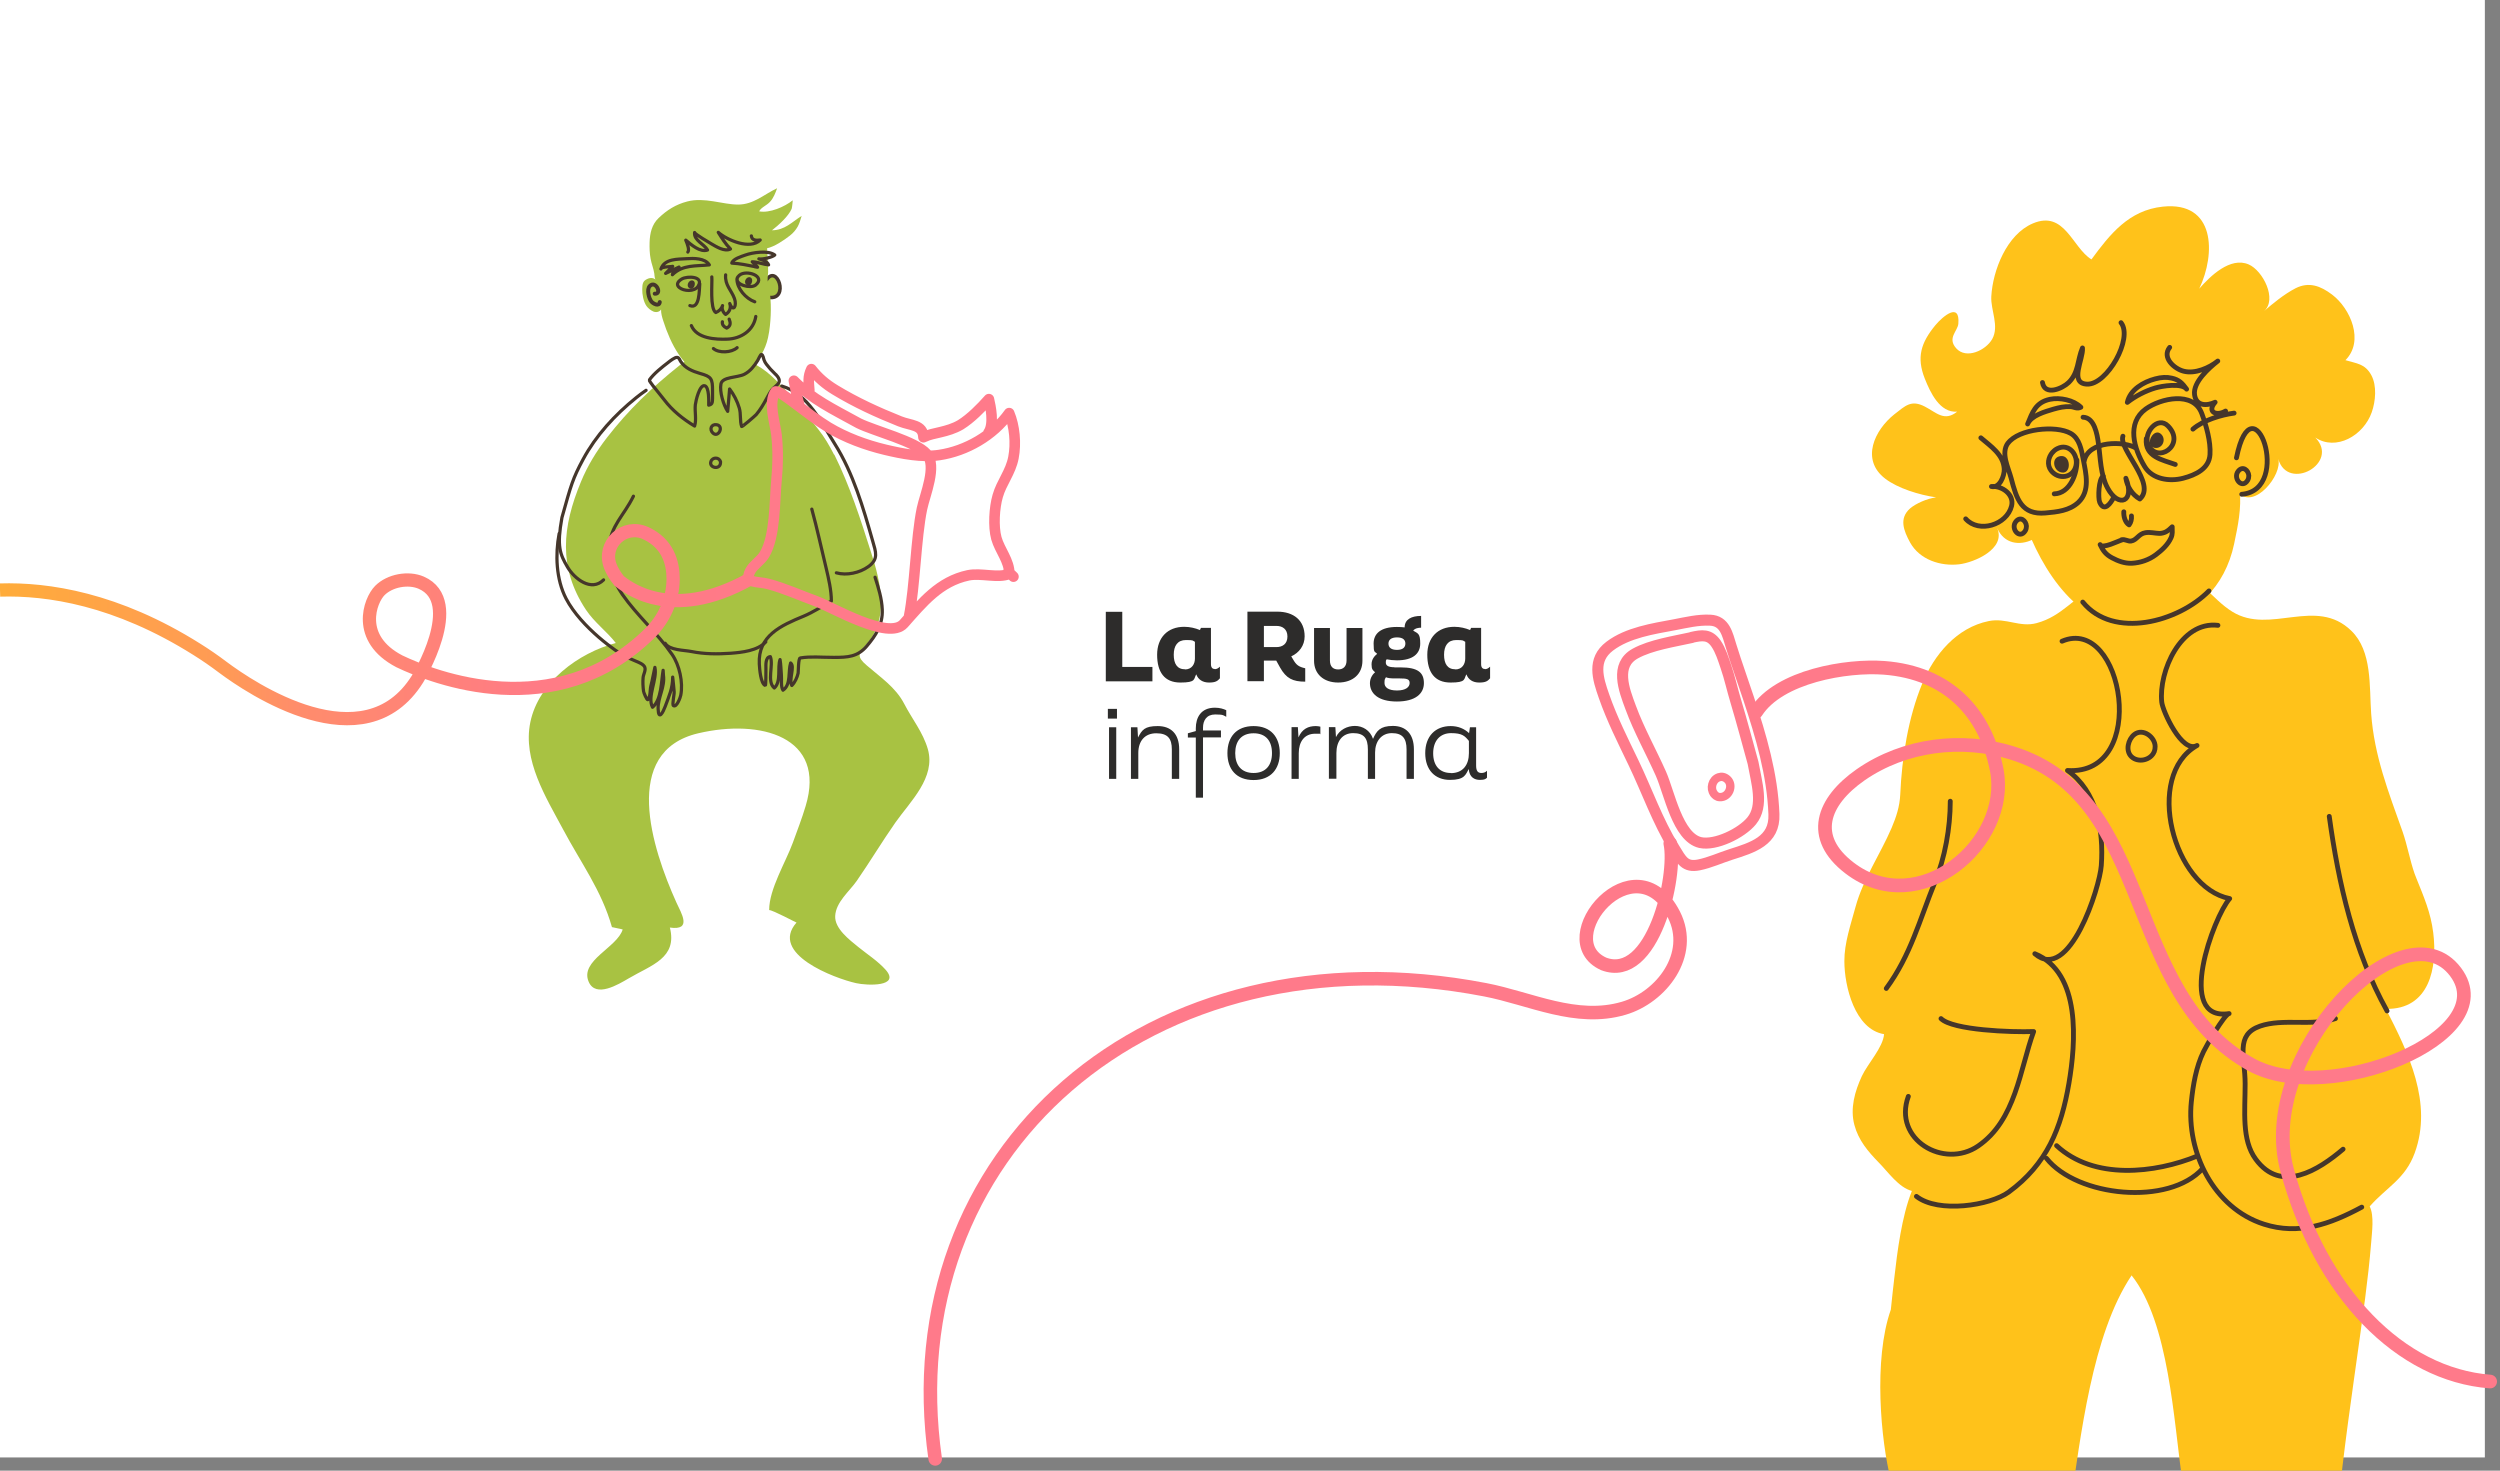 <?xml version="1.0" encoding="UTF-8"?> <svg xmlns="http://www.w3.org/2000/svg" xmlns:xlink="http://www.w3.org/1999/xlink" id="Livello_1" version="1.1" viewBox="0 0 1699.9 1000"><rect x="0" y="0" width="1699.9" height="1000" fill="#808080" stroke="none"/><defs><style> .st0, .st1, .st2, .st3, .st4, .st5, .st6, .st7, .st8, .st9, .st10 { fill: none; } .st1 { stroke: url(#Sfumatura_senza_nome); stroke-width: 9px; } .st1, .st4 { stroke-miterlimit: 10; } .st2 { stroke-width: 2.2px; } .st2, .st3, .st4, .st5 { stroke: #45362b; } .st2, .st3, .st5, .st6, .st7, .st8, .st9, .st10 { stroke-linecap: round; stroke-linejoin: round; } .st11 { fill: #ffc21a; } .st12 { fill: #45362b; } .st3 { stroke-width: 3.3px; } .st4 { stroke-width: 2.4px; } .st13 { clip-path: url(#clippath-1); } .st14 { clip-path: url(#clippath-2); } .st15 { fill: #fff; } .st5 { stroke-width: 2.7px; } .st16 { fill: #2d2c2b; } .st17 { fill: #a8c242; } .st18 { clip-path: url(#clippath); } .st6 { stroke-width: 5.7px; } .st6, .st7, .st8, .st9, .st10 { stroke: #ff7a8a; } .st7 { stroke-width: 9.3px; } .st8 { stroke-width: 9.2px; } .st9 { stroke-width: 7.2px; } .st10 { stroke-width: 7.5px; } </style><clipPath id="clippath"><rect class="st0" y="0" width="1699.9" height="1000"></rect></clipPath><clipPath id="clippath-1"><rect class="st0" y="0" width="1699.9" height="1000"></rect></clipPath><clipPath id="clippath-2"><rect class="st0" y="0" width="1699.9" height="1000"></rect></clipPath><linearGradient id="Sfumatura_senza_nome" data-name="Sfumatura senza nome" x1="-.1" y1="20.7" x2="512.3" y2="20.7" gradientTransform="translate(0 404)" gradientUnits="userSpaceOnUse"><stop offset="0" stop-color="#ffc21a"></stop><stop offset="0" stop-color="#ffac3a"></stop><stop offset=".3" stop-color="#ff9a56"></stop><stop offset=".4" stop-color="#ff8c6c"></stop><stop offset=".6" stop-color="#ff817b"></stop><stop offset=".7" stop-color="#ff7b85"></stop><stop offset="1" stop-color="#ff7a88"></stop></linearGradient></defs><g class="st18"><polyline class="st15" points="-10.4 991 1689.6 991 1689.6 -9 -10.4 -9"></polyline></g><path class="st17" d="M522.7,202.2c14.4,2.2,5.6-23.9-1.9-11.3"></path><path class="st4" d="M522.7,202.2c14.4,2.2,5.6-23.9-1.9-11.3"></path><path class="st17" d="M501.5,256.6c2.5-.9,6.4-4,8.4-5.9,6.1-5.6,10.5-12.8,12.3-21,.6-2.6,1-5.4,1.3-8.1,1-9.4,1-19.7-1.2-28.9-.7-2.9-.2-4.6,0-7.6.2-1.4-.7-16.3-.7-16.3,4.9-1,11.6-5.5,15.5-8.6,2.3-1.8,3.9-3.7,5.3-6.1,1.2-2.1,2-5,2.7-7.3-6.7,4.2-11.4,9.7-20.2,9.8,4.3-3.3,11.2-9.5,13.4-14.6.3-.7.8-5.9.7-5.8-5.4,4.4-15.8,8.9-22.8,7.5,1.3-2.7,5.2-4,7.4-6.5,2.4-2.6,3.7-6.1,4.8-9.2-8.7,4-15.9,11.1-26.5,11.1s-22.8-5.2-34.6-2.1c-7.7,2-13.8,5.8-19.5,11.3-4.6,4.4-5.9,10.3-6.1,16.5-.1,3.8,0,7.5.7,11.2.6,3.4,2,6.6,2.5,10,.2,1.9.2,4.1,1.7,5.5-1.1-2.7-4.1-3-6.5-1.8-3.1,1.4-3.3,3.4-3.4,6.8-.1,3.6.8,8.6,2.9,11.6,1.1,1.5,2.8,2.9,4.6,3.7,1.8.8,4.3.4,5.3-1.4-.1,2.6.7,5.4,1.5,7.8.6,1.9,1.3,3.9,2,5.8,3,7.9,6.9,15.8,12.5,22.2,4.5,5.2,11.7,10.4,18.6,11.5,4.8.8,11.6.8,17.1-1h.3,0Z"></path><path class="st17" d="M567.3,309.1c10.5,21.1,17.9,44.1,25,66.5,6.6,20.4,12.6,45.2-3.5,63-5.5,6-6,8.2.5,13.8,9.3,8.1,19.6,14.8,25.5,26.1,5.3,10.3,12.8,19.4,16.1,30.9,5.5,19.3-12,35.6-22,49.8-9.1,13-17.3,26.7-26.3,39.7-5,7.2-14.2,14.4-14.7,23.9-.5,8.6,9.8,16.3,15.8,21.2,6.3,5.1,13.1,9.4,18.5,15.4,10.3,11.7-12.6,10.8-20.1,9.1-14.7-3.3-59.2-20-40.5-41.2,0,.2-15.9-8.4-18.6-8.5,0-14.3,11.2-32.4,16.1-45.8,3-8.3,6.2-16.5,8.7-24.9,14.3-47.3-30.8-59.4-73-49.5-52.8,12.4-31.5,78.2-14.9,115,3.3,7.3,11,19.3-4.4,17.1,5.2,20.8-12.5,25.4-28.1,34.6-7,4.1-22.3,13.4-27.1,2.3-6.3-14.4,19.4-23.3,23.1-35.6-.7-.3-7.2-1.5-7.3-1.6-7.1-25.1-21.1-43.6-33.3-66.6-11.6-21.7-27.5-46.9-22.2-72.7,5.6-27.3,32.9-47.2,58.1-53.9-6-7.8-14.5-13.9-20.3-22.6-18.9-28.6-16.2-56.2-3.3-87.2,4.4-10.7,10.5-20.6,17.5-29.7,14.6-18.9,30.8-34.4,49.4-49.2,18.2-14.5,46.4-7.7,62.4,7,11.8,10.8,22,23.6,32,36.4,4.2,5.3,7.6,11.1,10.7,17.2h.2,0Z"></path><path class="st2" d="M595,392.5c2.3,7.2,4.6,14.4,4.9,22,.4,10.2-4.3,17.5-10.6,24.9-6.2,7.3-13,7.6-22.3,7.6s-15.7-.8-22.9.4c-1.3.2-1.2,9.1-1.4,10.3-.6,2.8-2.2,6.4-4.3,8.4-2.2-4,2.3-13-.8-15.3-1.8,5.5.4,14.8-5.2,18.5-1.6-2.4-.8-7.5-1.1-10.4-.3-3.5-.3-7-.9-10.4-1.9,5.4.9,15.1-3.9,19.3-5.3-4.3-.4-15.6-2.7-21.3-3.5.2-3,6-3,8.3s0,11.5-.4,11.3c-3.2-1.2-3.9-11.3-4.1-14.6-1-19.2,14.8-26.2,30.1-32.5,6.3-2.6,12.9-6.9,18.9-10.3,0-7.3-1.9-15.4-3.6-22.6-3.2-13.2-6.1-26.8-9.7-39.9M430.7,337.4c-6.5,13.3-15.3,19.7-16.8,35-1.1,11.6,2.8,22.4,9.3,31.8,10.1,14.5,23.8,26.2,33.8,40.8,5,7.2,7.6,19,5.9,27.7-.2,1.3-2.8,8.6-5,7.1-1-.7.7-7.9.5-9.4-.3-3.3-.6-6.7-1-10,0,7.7-2.5,12.9-5.1,20-1.4,3.8-4.5,9.8-4.8,1.7-.3-7.8,4.8-14.9,3.6-23.1-.1-1.1-.1-2.2-.2-3.2-1.3,7.4-1,19.9-7.2,25.1-3.8-7.1,3.4-19,1.6-27.1-1,4.2-1.6,8.4-2.7,12.5-.7,2.6-.2,7.3-2,9.4-.7.8-3-5.1-3-5.6-.4-2.9-.6-6.5-.3-9.5.2-2.1,2-4.9,1.1-7-.8-2-4.3-3.3-6.2-4.1-2.5-1-4.9-2.2-7.3-3.3-4.5-2.1-29.7-19.4-40-39.2-6.8-13.1-7.4-30-4.7-44.2M527.5,254.7c-1.5-1.7-3.4-3.3-4.3-4.5-1.5-1.9-2.9-3.2-3.7-5.5-.3-.8-.7-3.6-1.8-3.7-.6,0-2.1,3.4-2.5,4.1-2.4,3.8-5,7.3-9.1,9.4-4.8,2.4-15,1.6-15.9,6.6-1,5.2,1.7,14.3,4.6,18.6.4-5.2.8-10.1,1.3-15.2,2.9,3.8,5.2,8.3,6.6,13,1.2,4,.3,8.8,1.6,12.5.2.5,9.1-7.2,9.9-8.1,2.7-3.2,4.9-6.9,6.9-10.6,1.2-2.1,2.3-4.4,3.8-6.3,1.3-1.6,3.4-2.8,4.5-4.5,1.2-1.8,0-3.9-1.8-5.8h-.1ZM444.5,263c-1.8-2.4-3.2-4.3-3-4.6,3.1-4.4,8.6-8.7,12.9-12,1.1-.9,4.6-3.6,6-3.4,1.5.2,1.6,1.6,2.5,2.9,3.1,4.5,7.9,6.5,13,8,7.9,2.2,8.6,3.5,8.6,11.9s.3,8.9-2.6,9.7c0-2.4.4-12.3-2.7-13.2-3.5-1-6.1,10.3-6.4,12.9-.5,4.7.9,10.1-.5,14.5-7.8-4.7-15.2-10.6-20.7-17.9-.5-.7-4.3-5.3-7.1-8.9h0ZM489.9,313.8c0,.3.1.7,0,1.1-.4,4.8-8,3.2-6.5-1.1,1.1-3.2,5.7-2.9,6.4,0h.1ZM493.4,186.9c-.6,7,3.9,10.3,6,16.1,1.8,5-.8,9.6-3.2,3.4,1,2.8,0,5.7-2.8,7.4-2-1.6-2.8-4.1-2.1-6-.7,2.2-2.4,3.8-4.6,4.7-4.1-2.6-2.3-20.3-2.7-24.2M501.2,189.3c.2-.7.7-1.4,1.5-2.1,4.7-4.1,18.4.6,11.1,6.6-3.4,2.7-13.8-.2-12.5-4.5h0ZM461.9,195.5c2.9,2.5,10.3,3.1,12.8-.9,4.2-6.8-7.3-7.1-11.1-4.9-3.6,2.2-3.5,4.3-1.7,5.8h0ZM513.3,181.3c-5.1-1-10.1-2.1-15.7-2.4.8-2.9,6.6-4.5,9.3-5.5,4.7-1.7,15.6-3.4,19.9,0-1.5,1.5-8.6,3.2-10.8,2.6,2.2.6,5.9,1.8,6.6,4.1-3.6-.3-7.5-2-11.1-2.1,1.1,1.2,2.6,2.2,3.6,3.7-.5,0-1.1-.2-1.6-.3h-.2ZM450.8,181.8c-.7.2-1.2.6-1.4,1.1,2.5-7.1,11.3-6.6,17.5-7,4.7-.3,12.5-.5,15.4,4.2-9.1,1-18-.3-25.1,6.7.6-2.4,2.2-4.2,4.5-5.2-3,1.3-6,2.9-9.1,4.3.8-.8,3.5-3.4,4.8-4.8-1.2.3-4.6.2-6.6.8h0ZM501.1,189.8c0,6.4,6.1,13.3,12.1,15.4M475.8,193c-.4,4.2.1,17.5-6.7,14.8M494.3,223c2.8-1.5,2.4-3.7,1.5-6M485.1,237c3.6,3.2,12.3,2.9,16.1-.6M484.7,294.4c-2.5-2.4-1.1-6.2,2.6-5.6,5.2.8,1.2,9.3-2.6,5.6h0ZM510.9,160.4c.3,3.1,3.4,3.2,6,2.8-6.8,6.9-22.6,0-28.5-5.2,2.6,4.1,4.9,7.9,8.3,11.3-4,2.1-9.7-1.6-13-3.5-1.1-.7-11.5-6.7-11.4-7.7-.6,5.4,6.5,7.8,8.8,11.9-5,1.8-11.1-3.6-14.8-6.7,1.2,2.8,2.6,6.8,1.4,8.1"></path><path class="st12" d="M507.3,193.4c-2-1.9.6-6,3.1-4.7,2.6,1.4,0,7.8-3.1,4.7h0Z"></path><path class="st12" d="M468.3,195.6c-2-1.9.6-6,3.1-4.7,2.6,1.4,0,7.8-3.1,4.7h0Z"></path><path class="st2" d="M493.8,222.9c-1.7-.8-2.9-2.2-2.6-4.1M568.7,389.5c7,2,15.9,0,21.7-4.2,7.2-5.1,5.1-10,3-17.4-6.4-22.5-13.2-46.1-25.8-66.1-9.3-14.7-18-33.9-36-39.3M410.4,394.3c-8.3,8.3-19.8-.7-24.5-8.7-5.1-8.7-7.4-13.9-3.8-33.7,6.3-22.5,7.3-26.4,14.4-39.6,8.7-16.2,21.7-30.3,36.1-41.9,2.2-1.8,4.4-3.4,6.7-5M452.3,437.4c2.8,4.8,12.8,4.6,17.8,5.6,8.8,1.8,17.7,1.8,26.6,1.2,7.9-.6,18.3-1.7,24-7.7M513.9,215.2c-1.5,9.7-10.3,15.1-19.3,15.4-8,.3-20.8-.3-24.5-9.2"></path><path class="st5" d="M445.2,199.7c5.3.5.6-9.4-3.4-5.2-2.2,2.3-.6,8.4,1.1,10.5,1.1,1.4,5.3,3.8,5.7.4"></path><g class="st13"><path class="st9" d="M527.4,266.4c1.7-2.3,22.3,16,35.8,24.1,11.8,7.1,25.4,12.1,38.7,15.3,11.3,2.7,25.1,5.4,36.8,3.6,18.2-2.7,36.7-13.3,47.5-28.5,3.7,8.8,4.8,20.6,2.9,30.3-1.9,9.9-8.1,16.9-10.7,26.1-2.3,7.9-3.1,20.7-.9,28.7,2.3,8.2,8.9,15.4,8.8,24.2-7.7,3.2-19.1-.8-27.9,1-19.7,4.2-31,18.4-43.9,32.9-10.3,11.6-48.3-11.2-59.6-15.3-10.7-3.9-21.5-8.8-32.4-11.7-8-2.1-16.8,0-12.4-8.8,2-4,7.3-7.1,9.7-11.2,7.5-12.5,6.8-36.3,8.2-50.7,1-10.2,1.1-20.4,0-30.6-.9-8.1-5.9-22.3-.6-29.6h0v.2h0ZM543.3,274.8c-1.4-5.2-2.5-10.7-3.5-15.9,12.4,12.6,26.1,19,44.1,28.9,10.4,5.2,38.8,12.3,46.2,20.8,7.3,8.2-1.2,27.7-3.2,37.3-4.1,19.6-4.8,53.2-8.8,73.3M627.9,297.3c-.3-8.7-8.5-7.8-16-10.8-15.3-6.1-30.1-12.9-44.1-21.4-6.4-3.9-11.5-8.2-16.1-14.1-2.5,5.3-1.8,8.7-1.4,14.3M628.9,296.9c5.1-2.7,15.3-2.8,24.3-8.1,6.9-4.3,13.9-11.4,19.2-17.4,1.1,4.7,3.8,17-.3,22.8M685.6,388.7c1.1,1.1,2.3,2.2,3.5,3.4"></path></g><path class="st16" d="M759.5,488.6v-6.6h-6.2v6.6h6.2ZM759,529.6v-35.1h-4.9v35.1h4.9ZM769.1,529.6h4.9v-17.6c0-8.1,4.4-13.4,12.2-13.4s10.6,3.6,10.6,10.9v20.1h5v-20.1c0-10.6-5.7-15.8-14.6-15.8s-10.7,2.6-13.4,7.8l-.4-7h-4.4v35.1h.1ZM813.1,542.4h4.9v-41h12.2v-4.7h-12.2v-1.9c0-4.9,2.4-9,8.3-9s5.6.7,7.5,1.6v-4.5c-1.7-.8-4.3-1.7-7.7-1.7-9.6,0-13,6.8-13,14v1.9l-5.4,1.5v2.9h5.4v41h0ZM852.4,530.4c11.6,0,17.8-7.4,17.8-18.3s-6.1-18.4-17.8-18.4-17.8,7.4-17.8,18.4,6.1,18.3,17.8,18.3h0ZM852.4,525.6c-8.4,0-12.5-5.4-12.5-13.5s4.1-13.5,12.5-13.5,12.5,5.3,12.5,13.5-4.2,13.5-12.5,13.5h0ZM878.2,529.6h4.9v-17.5c0-7.9,4-13.2,11.1-13.2s2.4.1,3.6.4v-5.2c-.8-.2-2-.4-3.1-.4-5.1,0-9.3,1.9-11.8,7.7l-.4-7h-4.3v35.1h0ZM908.7,529.6v-17.6c0-7.9,4-13.5,11.4-13.5s10,3.5,10,11.1v20h4.9v-17.9c0-7.5,4.2-13.2,11.4-13.2s10,3.5,10,11.1v20h5v-20c0-10.7-5.6-16-14.3-16s-11.1,3.4-13.5,8.8c-2-5.9-7.1-8.8-12.3-8.8s-10.4,2.5-12.9,7.6l-.4-6.8h-4.4v35.1h5.1ZM1007.4,525.6c-2.7,0-3.7-1.5-3.7-5.2v-25.9h-4.2l-.6,4c-3.2-3-7.4-4.8-12.5-4.8-10.4,0-17.3,6.9-17.3,18.4s6.7,18.2,16.8,18.2,10.6-3.6,12.8-7.4c.4,5.7,4,7.4,7.6,7.4s4-.8,4.8-1.5v-4.7c-1.1,1.1-2.4,1.5-3.8,1.5h.1ZM986.5,525.6c-7.5,0-12-4.9-12-13.4s4.7-13.7,12.2-13.7,9.3,1.9,12.1,5.3v8.3c0,7.9-4,13.6-12.3,13.6h0Z"></path><g class="st14"><g><path class="st16" d="M751.9,463.3h31.7v-9.8h-20.5v-37.5h-11.2v47.3h0ZM826,454.9c-1.3,0-2.6-.7-2.6-3.3v-24.7h-6.8l-.7,1.5c-3.1-1.3-6.8-2.2-10.7-2.2-11.2,0-18.4,7.3-18.4,19s4.9,18.9,15.8,18.9,8.9-2.4,10.8-5.6c1.3,3.6,4.4,5.6,8.7,5.6s5.8-1,7.4-2.9v-7.9c-1.3,1.2-2.2,1.7-3.6,1.7h0ZM805.8,455.1c-5.4,0-7.7-3.8-7.7-9.9s2.6-10,8.3-10,4.3.4,6.1,1.2v11.4c0,3.6-2,7.4-6.8,7.4h.1ZM878,446.3c5.3-2.4,9.1-7.3,9.1-13.6,0-10.9-7.5-16.8-18.6-16.8h-20.3v47.3h11.2v-14h8.4l2.6,4.7c4.2,7.4,8.6,9.6,17.1,9.6v-9.1c-4.4-1-6.1-2.2-8.3-6.1l-1.2-2h0ZM868,425.6c4,0,7.4,2.2,7.4,7.2s-3.3,7.2-7.5,7.2h-8.5v-14.4h8.6ZM909.9,464.1c10.2,0,16.5-6,16.5-14.8v-22.3h-10.8v22.1c0,4-2.2,6.1-5.7,6.1s-5.6-2-5.6-6.1v-22.1h-10.8v22.3c0,8.8,6.3,14.8,16.4,14.8h0ZM948.2,453.7c-4.5,0-5.9-1.3-5.9-3.2s.3-1.6.6-2.2c1.8.4,4.5.7,7,.7,10.8,0,15.8-4.5,15.8-11.4s-1.5-6.8-4.8-8.8c1.3-1.7,3.8-2,5.4-2v-8c-6.5,0-11.2,2.3-11.2,7.8h0c-1.6-.2-3.3-.3-5.3-.3-10.9,0-15.8,4.5-15.8,11.3s.8,5.1,2.4,7c-1.5,1.2-3.8,3.5-3.8,7.1s.9,4,2.4,5.4c-1.2,1-3.5,3.6-3.5,7.4,0,7,5.6,12.5,18.3,12.5s18.4-5.4,18.4-12.5-4-10.7-15.8-10.7h-4.3,0ZM949.9,433.4c4.3,0,5.7,1.9,5.7,4.2s-1.4,4.3-5.7,4.3-5.8-1.9-5.8-4.3,1.7-4.2,5.8-4.2h0ZM949.9,469.5c-6.1,0-8.5-2.3-8.5-5.1s.3-2.6,1-3.9c1.2.6,3.5.8,5.8.8h3.5c4.8,0,6.8.4,6.8,3.1s-2.5,5.1-8.6,5.1h0ZM1009.7,454.9c-1.3,0-2.6-.7-2.6-3.3v-24.7h-6.8l-.7,1.5c-3.1-1.3-6.8-2.2-10.7-2.2-11.2,0-18.4,7.3-18.4,19s4.9,18.9,15.8,18.9,8.9-2.4,10.8-5.6c1.3,3.6,4.3,5.6,8.7,5.6s5.8-1,7.4-2.9v-7.9c-1.3,1.2-2.2,1.7-3.6,1.7h0ZM989.6,455.1c-5.4,0-7.7-3.8-7.7-9.9s2.6-10,8.3-10,4.3.4,6.1,1.2v11.4c0,3.6-2,7.4-6.8,7.4h.1Z"></path><path class="st11" d="M1622.4,686c29.5.5,35.1-28,32.1-51.8-1.7-13.8-6.5-24.6-11.5-37.1-.4-1-.8-2-1.2-3.1-3.2-9.2-4.9-19.2-8.1-28.4-9.6-27-19.3-51.6-21.4-80.4-1.3-18.3.8-42.5-13.5-56.3-24-23.4-55.1,2.9-80.8-12.9-14.5-8.9-22.2-24.7-40.6-27.7-17-2.7-35.9,2.7-51.2,9.9-15.8,7.4-23.8,20.8-41.4,25.5-11.5,3.1-20.7-3.8-32.5-1.4-21.8,4.4-37.1,22.8-45.2,42.4-9.6,23.2-13.9,50.5-15,75.5-.4,8.3-2.7,15.2-5.9,22.8-7.7,17.9-19.3,34.6-24.5,53.6-3.2,11.9-7.7,24.7-7.6,37,0,17,7.1,46.3,27,49.6-.7,9-11.1,20-15.1,28.5-4.8,10.4-8.1,21.9-5.1,33.2,2.8,10.5,9.3,18.1,16.7,25.7,6.4,6.5,13.4,16.8,22.4,19.2-6.9,17.3-9.9,41.1-12,59.6-.8,7-1.6,14-2.3,21.1-12,33.9-6.8,89.2,0,115.9,8.2,32.6,24.7,64.4,29.4,97.8,3.6,26-2.8,50.8-8.3,75.1-4.9,21.8,12.3,20.2,28.6,21.2,4.3,12.4-11.7,27.6-20.3,35.1-12.5,10.9-48.1,23.8-52.3,39.7,33.3,18.6,64.1-4.2,94.8-15.4,16.5-6.1,28.5-.8,33.8-20.4,3.3-12.3-8.5-29.2-3.8-39.7,5.4-12,22.9-9,28-26.8,5.1-17.7-10.4-41.7-12.1-59.5-2.7-28.8-.3-60.3,3.9-87.7,7.5-49,14.9-118.1,42-158.6,25.5,32,28.6,99.1,34.5,139.5,5.9,40.3,8,82.5,4,123.1-1.2,11.7-8.8,31.4-4,42.2,1.2,2.6,18.3,23.2,19.4,18.4-3.2,13.9-7.6,29.6-5.5,44.2,10.8,5.5,21.2,1,29.6,4.4,11,4.3,19.8,14.8,31.1,19.1,24.3,9.1,50.1,6,74.4-3.2.9-26.5-48.5-37.7-61-56.2,10.8-1.7,17.3-25.4,17.5-37.3.3-16.1-3.2-33.2-3.6-49.6-1.5-75.3,12.8-155.2,22.4-229,1.6-12.5,3.1-25.2,4.1-37.8.5-7,2.2-18.4-1-24.7,11.4-13,24.1-18.5,30.6-36.3,12.5-34.1-4.4-68.4-19.7-98.2h.2v.2h0Z"></path></g></g><path class="st11" d="M1463.8,425.8c29.1-7.3,49.1-26.6,55.3-55.9,2.6-12.5,5.1-23.8,3.8-37.4-.2-.2-.2-.1,0,0,4.6,1.3,12.2-6.8,15.1-10.4,6.8-8.7,6.7-14.8,4-25-1.7-6.6-2.5-18.1-9.5-21.6-8.8-4.5-14.8,9.6-14.6,16.8-.4-16.7,2.6-32.7-4.5-48.8-5.9-13.3-13.6-24.6-24.7-34.2-26.8-23.4-61.6-18.3-87.6,3.8-35.5,30.3-38.7,78.7-31.4,121.4,1.7,9.7,5.1,16.2,8.6,24.9,14.1,36,41.6,74.3,85.4,66.4h0Z"></path><path class="st11" d="M1522,335c10.8,11.8,30.2-12.2,27.1-23,6.5,22.7,42.2,2.9,25.2-14.5,14,9.4,32.8-1.2,38.4-17.2,2.6-7.4,3.6-18-.3-25.2-4.3-7.9-10.1-7.9-17.6-10.2,12.9-12.9,3.6-35-9.1-44.6-7.8-5.9-15.7-8.9-24.8-4.3-7.9,4.1-15.5,10.4-21.5,15.6,9.3-8-.8-27.7-10.4-31.8-12.5-5.4-26.2,8-33.6,16.5,11.4-23.9,10.9-59.5-24.7-55.8-23.2,2.4-36.1,18.9-48.6,35.9-13.1-8.1-18.2-33.6-39.8-24.5-17.8,7.5-27.3,31.9-28.3,49.7-.5,9.3,5.6,20.1.6,29-4.4,7.7-17.7,13.9-24.5,6.2-6.2-7,1.1-11.7,1.5-16.7,1.2-15-10.6-5-15.6,1-9.8,11.9-13,21.8-7.2,36.4,3.7,9.3,10.2,23.4,22,22.4-8.7,7-14,.7-21.9-3.4-9.4-4.9-13.3-.6-20.8,5.2-13.5,10.7-23.1,30.9-6.2,43.8,8.5,6.5,22.9,11,34.6,12.7-6.1.7-14,4.3-17.7,7.5-7.7,6.8-4.4,15.1,0,23.2,6.5,11.7,20.7,16.3,33.4,14.8,10.1-1.2,31.9-10.4,25.8-24.6,4.7,10.8,15.3,12.1,24.1,7.8"></path><path class="st3" d="M1464.8,511.1c.4-1,.6-2.2.6-3.5,0-6.4-8.3-12.7-14.1-8.2-4.3,3.3-6.2,11.1-2,15.1,4.6,4.4,13.3,2.4,15.5-3.5h0ZM1391.5,787.6c20.9,26.3,83.2,32.6,106.3,6.9M1398.4,779c25.3,23.5,66.7,19,96.1,6.9M1588,692.6c-15.9,5.4-35.5-.3-51.2,5.1-17.2,6-10.2,20.7-10.2,39.3s-2.5,38,7.2,51.2c17.3,23.7,42.8,7.3,59.4-6.8M1319.8,692.6c8,7.9,48.1,9.4,63,8.8-9.4,25.8-12.1,60.2-37.7,77.8-23.2,16-58.2-4.3-47.5-33.7M1583.8,555.1c6.3,45.7,16.8,91.8,39.3,132.3M1326.1,544.8c0,18.1-3.6,38.4-10.5,55.2-10.3,25.3-16.4,49.5-33,72.1M1508.1,425.2c-25.2-3-40.4,31.3-38.2,52.2.6,6.1,13.8,35.2,24,29.5-36.2,20.5-16.2,96.7,22.2,104.1-10.8,12.1-37.4,84-.4,78.2-3.3.5-15.8,22.5-17.4,25.9-5.1,10.5-7.1,22.7-8.3,34.2-3.4,34,15.1,72.1,49.4,83.1,23.7,7.6,45,0,66.5-11.6M1402.1,436c41.7-17.9,59.8,91.5,3.7,87.9,20,14.1,24.7,40.7,23,64.6-1,14.7-21.7,80.4-45.2,60,31.8,13,27.8,61,23.2,88-5.2,30.7-15,55.1-41,74.1-12.5,9.1-47.7,14.6-62.7,2.9M1416.2,409.4c20.9,25.6,65.1,13.5,85.8-7.6M1524.3,336.1c35.2-3,7.6-80-3.6-24.8M1474.2,289.7c-7.1-7.3-16.8,4.8-13.7,12.2,6,14.3,26.2.6,13.7-12.2h0ZM1395.7,307.5c-3,3.4-4,8.5-1.1,12.4,4.9,6.5,14.9,5.2,16.9-2.9,1.9-7.6-4.7-15.9-12.5-12-1.3.6-2.4,1.5-3.3,2.6h0ZM1416.4,283.7c7.8.2,9.6,11.8,10.4,17.5,1.5,10.1,1.3,21.5,6.3,30.7,7.5,13.9,18.8,9.2,12.4-6.7.9,5.7,4.2,11.1,9.5,14.1,11.6-10.3-14.7-33.9-11.5-42.7"></path><path class="st12" d="M1406.6,317.6c-.5,2.6-2.5,4.6-5.8,3.4-4.6-1.6-5.9-9.3-.6-10.7,5-1.3,7.1,3.6,6.4,7.3h0Z"></path><path class="st12" d="M1469.8,295.5c3.3,3.7.4,10-4.9,9-7.3-1.4-.3-14.8,4.9-9h0Z"></path><path class="st3" d="M1529.1,323.5c-.2-3.8-4.2-7.1-7.3-3-3.6,4.7,2.7,12.3,6.5,6.1.6-1,.8-2.1.8-3.2h0ZM1442.2,219.4c8.4,10.6-9.5,42.4-23.1,41.8-12.4-.5-2.4-17.1-3.1-24.6-3.5,8.2-2.5,16.8-9.4,23.5-4.2,4.1-16.2,9.3-17.8,0M1513.3,279.5c-6.2,3.7-12.9.6-7.1-6-5.9,2.7-13,2.6-14-5.2-1.1-8.4,9.8-18.1,15.8-22.8-5.8,4.7-15.5,8.9-23.2,6.9-6.4-1.6-15-9.3-9.5-16.2M1491.1,291.8c6.8-6,19.4-9.8,28-10.9M1442.6,367c2.4-.5,4.4,1.2,6.4.9,4-.6,5.1-5,9.9-5.7,3.2-.5,6.2.4,9.4.5,1.5,0,3-.4,4.3-1,1.4-.7,3.3-2.3,4.4-3.5,0,2.8.4,4.9-.8,7.5-2.1,4.7-6.3,8.5-10.3,11.5-4.7,3.5-10.5,5.5-16.4,5.8-4.7.2-9.3-1.5-13.4-3.7s-6.1-4.7-8.1-9c1.5,3.2,12.8-2.7,14.7-3.1h0v-.2h0ZM1444.1,348c-.2,3.1.9,7.3,3.6,8.9,1.3-1.7,1.8-3.9,1.6-6.1M1430.1,323.8c-3.1,1.7-3.6,14.8-2.4,17.7,3.1,7.1,7.5.7,9.6-3.4M1459.4,298.3c-1.2,12.4,11.2,14.4,19.7,17.5M1412.2,312.9c.3,8.9-4.6,22.6-15.4,22.9M1476.6,257.1c5.1,1.1,7.3,3.5,10.2,7.5-3.2-4.4-16.9-2.1-21.3-.8-6.7,2-13.5,5.5-19,9.8,1.9-8.7,11-13.9,19-16,4.1-1.1,7.8-1.3,11.1-.5h0ZM1378.7,288.3c3.2-7.7,5.3-14.7,15.2-16.8,6.7-1.4,16.1.5,21,5.4-2.7,1.4-4.5-.3-7.2-.4-4-.2-7.5.6-11.4,1.7-5.7,1.7-15.2,4.3-17.6,10.1M1452.3,304.7c-7.2-4.8-32.6-5.6-35.2,9.1M1497.1,281.1c-5.7-15.4-28-10.3-38.1-3-13.2,9.6-8,27-.8,39,5.2,8.8,16.9,10.5,26.2,8.1,8.8-2.3,17.7-6.6,18.3-16.1.6-8.8-2.6-19.9-5.6-28h0ZM1365.3,301.3c-5,6.8.3,16.7,2.2,23.9,3.7,14.2,7.1,25.1,23.4,23.6,7.8-.7,16.2-1.5,22.3-7.2,8.2-7.8,5.2-19.6,3.3-29.4-1.2-6.3-2.5-14.1-8.5-17.5-10.1-5.8-35.5-3.1-42.7,6.7M1346.9,297.7c6.6,5.7,15.4,11.3,15.9,21.2.2,4.9-3.3,13.3-8.7,11.9,7.2-.6,15.6,5.4,13.7,13.2-3.2,13-22.3,18.8-31.2,8.8M1377.9,357.8c-.2-3.8-4.2-7.1-7.3-3-3.6,4.7,2.7,12.3,6.5,6.1.6-1,.8-2.1.8-3.2h0Z"></path><path class="st6" d="M1165.3,539.6c.9,1.1,2,2.3,4,2.4,6.3.4,9.7-8,5.2-12.1-1.9-1.7-3.9-2-5.7-1.4-4.7,1.5-6.1,7.8-3.4,11.1h0Z"></path><g><path class="st7" d="M1194.2,484c15.7-24.3,61.6-31.8,86.9-29.9,43.3,3.3,69,30.3,76.6,69.5,9.6,49.7-53,102.7-100.1,66.6-27.3-20.9-18.5-45.2,7.6-63.4,29.9-20.7,68.9-25.5,103.3-14.7h0c97.4,30.6,74.2,163.1,162.2,211.8,52.3,28.9,172-19,139-63-35.6-47.5-136,56-114.5,134.9,22.8,83.9,77.1,138.9,138,143.6"></path><path class="st10" d="M1206.2,553.7c.7,18.1-14.5,22.6-29.3,27.3-7.2,2.3-14.3,5.6-21.7,7.1-9.6,1.9-11.8-3.2-16.9-11.5-11.4-18.6-18.2-38.4-27.6-58-7.1-14.8-14.6-29.6-20-45.1-4.3-12.2-8.3-24.9,3.8-34.1,12.2-9.3,29.7-11.9,44.1-14.6,7.9-1.5,16.1-3.5,24.2-3.1,10.1.4,11.8,9.7,14.3,17.7,3.7,12,8,23.7,11.9,35.6,8.4,25.4,16.2,51.7,17.2,78.6h0ZM1150.2,433.4c7.2-1.6,12.2-2.3,16.7,4.3,3.1,4.6,4.8,10.2,6.6,15.5,2.7,7.8,4.4,15.8,6.8,23.7,4.2,14,7.9,28.1,11.7,41.8,2.4,13.6,7.5,29.1-.9,39.4-6.9,8.5-24.7,17.1-35,14.8-15.4-3.6-21-33.8-26.7-46.7-6.7-15.1-14.9-29.6-20.6-45.1-4.6-12.3-11-28.9,3.1-36.7,10.6-5.9,26.8-8.3,38.4-10.9h0Z"></path><path class="st8" d="M635.9,992c-29.6-207.7,145.2-363.1,374-319,30.7,5.9,61.8,22.1,94.1,12.6,25.7-7.5,48-36.5,34.2-63.7-26.4-51.9-84.5,16.8-47.8,33.5,33.6,12.8,50-59.8,45.3-81.9"></path></g><path class="st1" d="M0,401.2c32.3-1,79.3,6,133.8,40.3,6.1,3.8,12,7.9,17.7,12.2,18.7,14,96,66.3,132.4,8,0,0,32.1-52.6,2.5-65.5-8.8-3.8-21.3-1.5-28.1,5.3s-16.5,32.7,13.3,48.2c23,11,105.8,43.7,169.8-18.7,10.1-9.8,16.2-23.1,16.3-37.2,0-11.6-3.8-24.3-18.5-31.2s-30,7.5-24.2,22.4c1.2,3.1,3.1,6.4,6,10,4.1,3,34.5,29.4,89.1-1.4"></path></svg> 